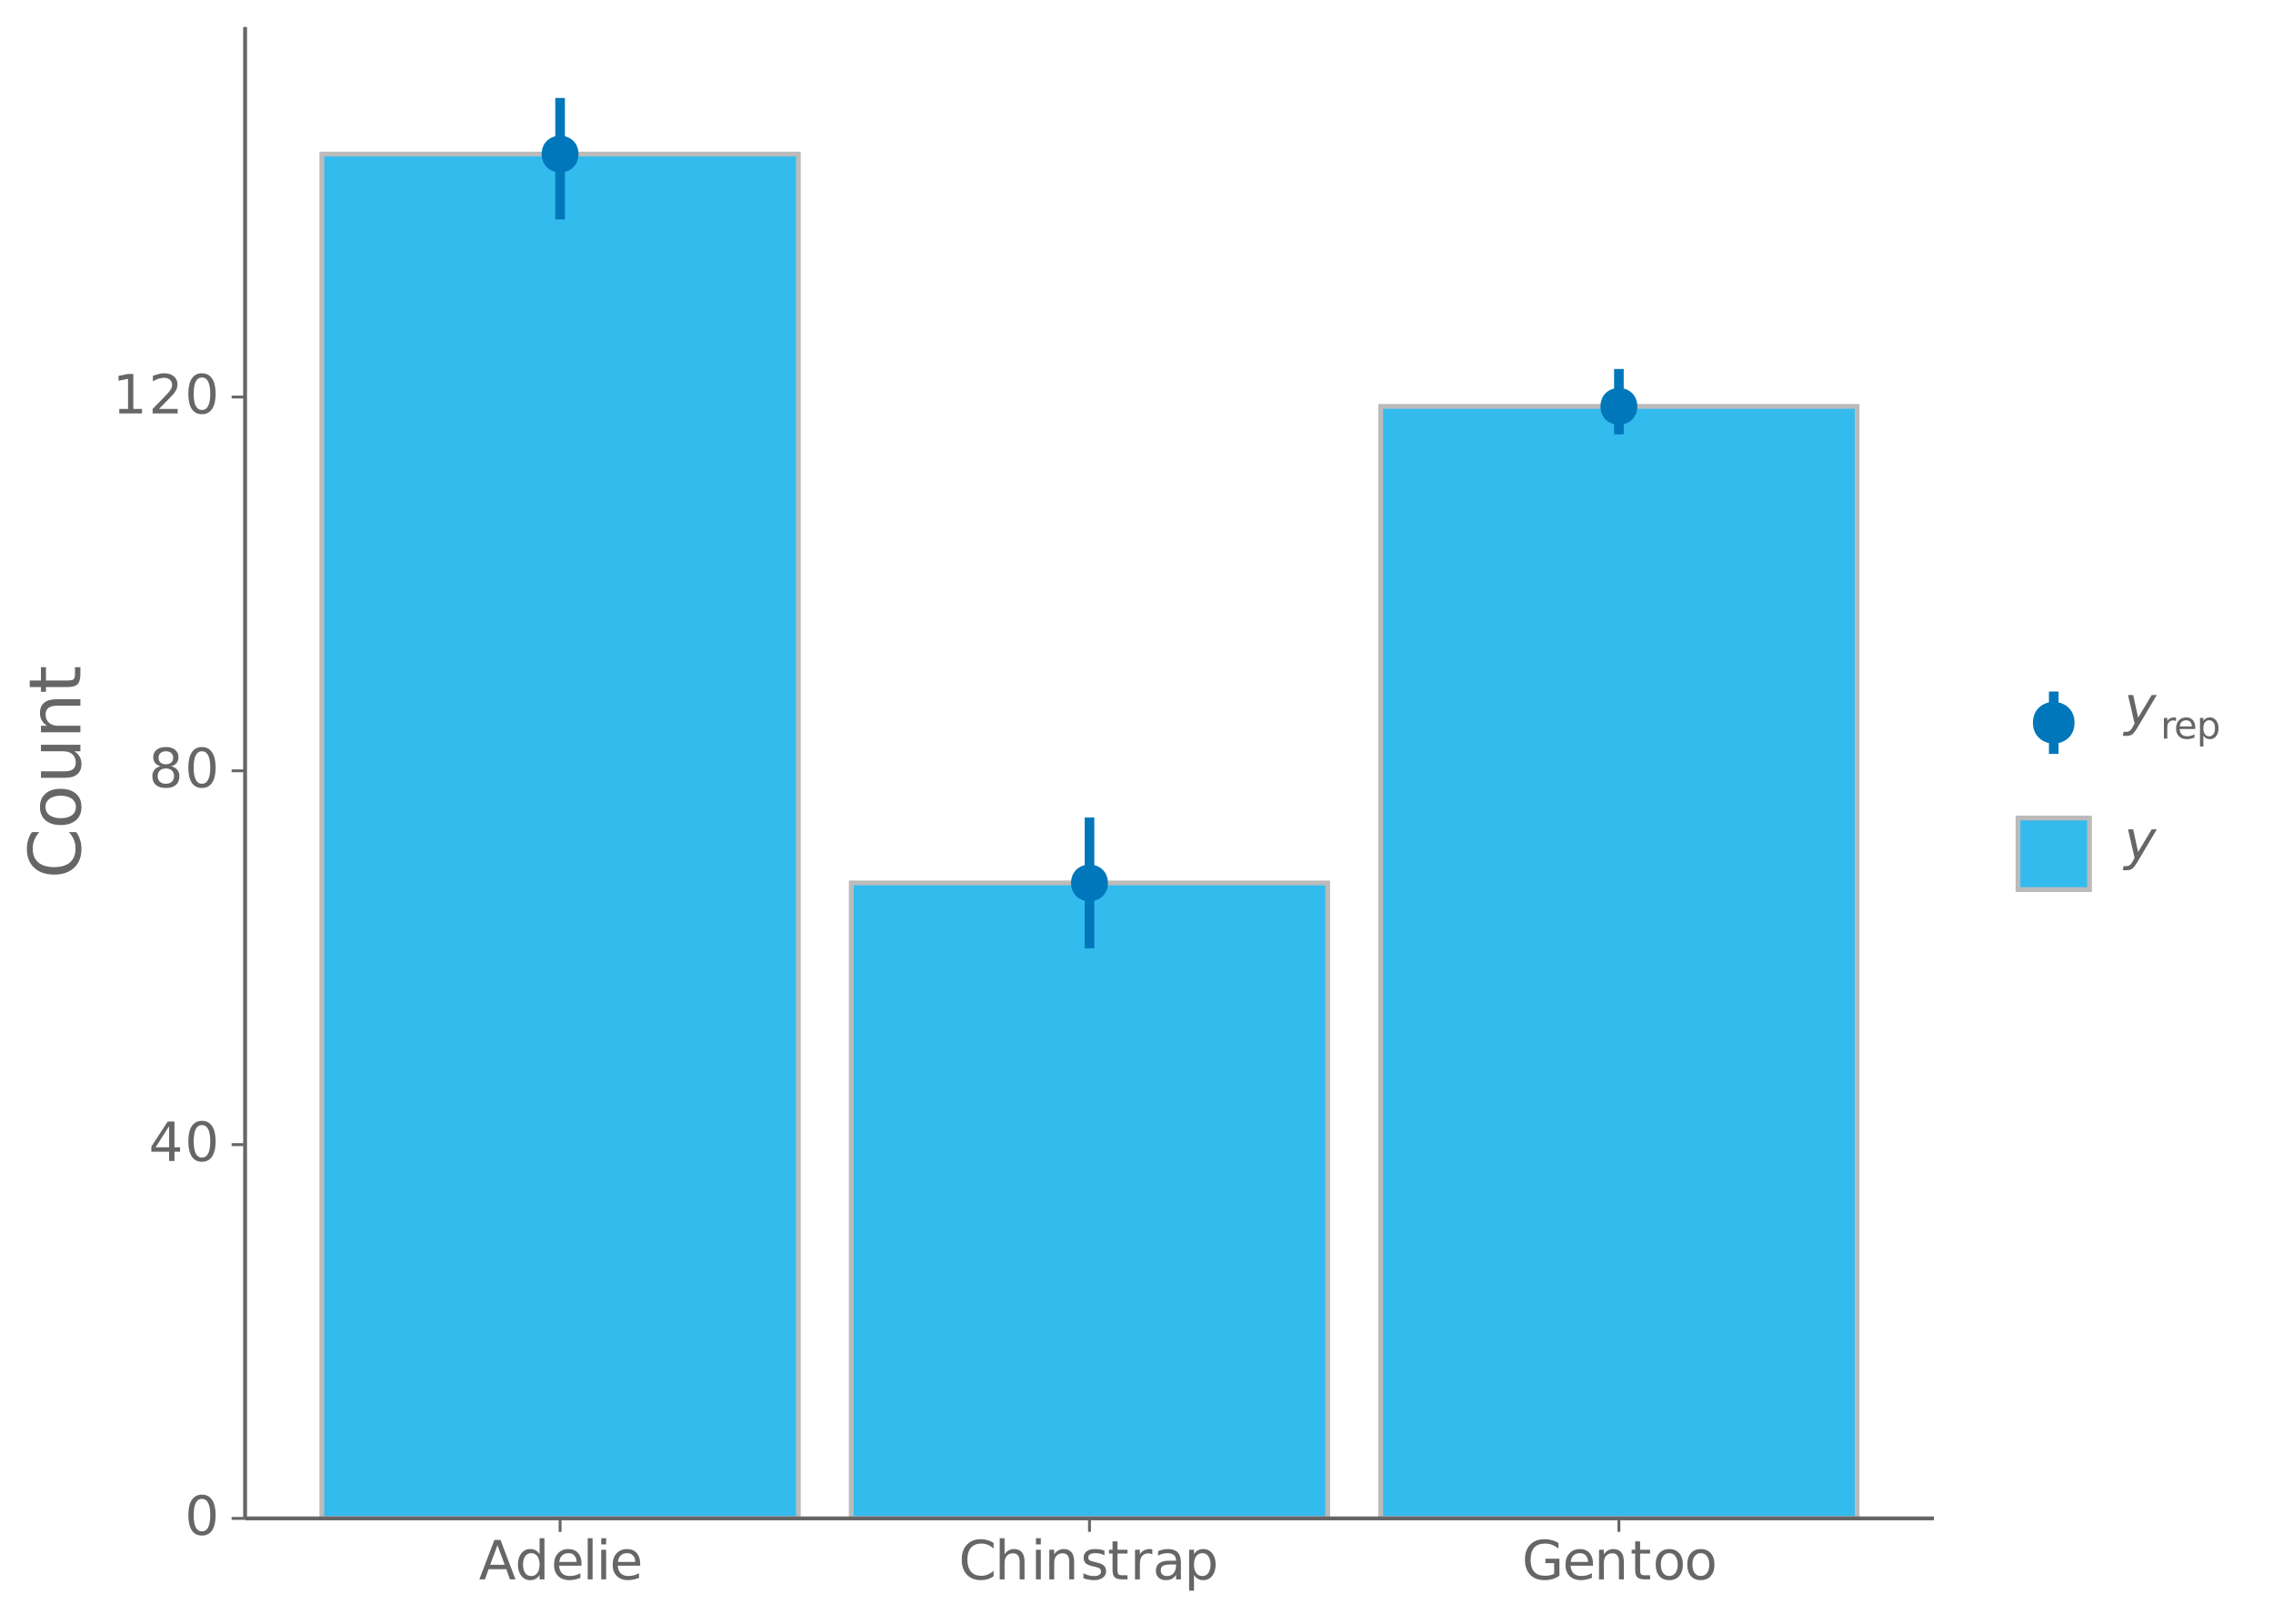 <?xml version="1.0" encoding="UTF-8"?>
<svg xmlns="http://www.w3.org/2000/svg" xmlns:xlink="http://www.w3.org/1999/xlink" width="504pt" height="360pt" viewBox="0 0 504 360" version="1.1">
<defs>
<g>
<symbol overflow="visible" id="glyph0-0">
<path style="stroke:none;" d="M 0.594 2.125 L 0.594 -8.469 L 6.594 -8.469 L 6.594 2.125 Z M 1.266 1.453 L 5.938 1.453 L 5.938 -7.781 L 1.266 -7.781 Z M 1.266 1.453 "/>
</symbol>
<symbol overflow="visible" id="glyph0-1">
<path style="stroke:none;" d="M 3.812 -7.969 C 3.207 -7.969 2.75 -7.664 2.438 -7.062 C 2.133 -6.469 1.984 -5.566 1.984 -4.359 C 1.984 -3.16 2.133 -2.258 2.438 -1.656 C 2.75 -1.062 3.207 -0.766 3.812 -0.766 C 4.426 -0.766 4.883 -1.062 5.188 -1.656 C 5.5 -2.258 5.656 -3.16 5.656 -4.359 C 5.656 -5.566 5.5 -6.469 5.188 -7.062 C 4.883 -7.664 4.426 -7.969 3.812 -7.969 Z M 3.812 -8.906 C 4.789 -8.906 5.539 -8.516 6.062 -7.734 C 6.582 -6.961 6.844 -5.836 6.844 -4.359 C 6.844 -2.891 6.582 -1.766 6.062 -0.984 C 5.539 -0.211 4.789 0.172 3.812 0.172 C 2.832 0.172 2.082 -0.211 1.562 -0.984 C 1.051 -1.766 0.797 -2.891 0.797 -4.359 C 0.797 -5.836 1.051 -6.961 1.562 -7.734 C 2.082 -8.516 2.832 -8.906 3.812 -8.906 Z M 3.812 -8.906 "/>
</symbol>
<symbol overflow="visible" id="glyph0-2">
<path style="stroke:none;" d="M 4.531 -7.719 L 1.547 -3.047 L 4.531 -3.047 Z M 4.219 -8.75 L 5.719 -8.75 L 5.719 -3.047 L 6.969 -3.047 L 6.969 -2.062 L 5.719 -2.062 L 5.719 0 L 4.531 0 L 4.531 -2.062 L 0.594 -2.062 L 0.594 -3.203 Z M 4.219 -8.75 "/>
</symbol>
<symbol overflow="visible" id="glyph0-3">
<path style="stroke:none;" d="M 3.812 -4.156 C 3.25 -4.156 2.805 -4.004 2.484 -3.703 C 2.16 -3.398 2 -2.988 2 -2.469 C 2 -1.938 2.16 -1.52 2.484 -1.219 C 2.805 -0.914 3.25 -0.766 3.812 -0.766 C 4.375 -0.766 4.816 -0.914 5.141 -1.219 C 5.461 -1.52 5.625 -1.938 5.625 -2.469 C 5.625 -2.988 5.461 -3.398 5.141 -3.703 C 4.828 -4.004 4.383 -4.156 3.812 -4.156 Z M 2.625 -4.656 C 2.125 -4.781 1.727 -5.016 1.438 -5.359 C 1.156 -5.711 1.016 -6.141 1.016 -6.641 C 1.016 -7.336 1.266 -7.891 1.766 -8.297 C 2.266 -8.703 2.945 -8.906 3.812 -8.906 C 4.688 -8.906 5.367 -8.703 5.859 -8.297 C 6.359 -7.891 6.609 -7.336 6.609 -6.641 C 6.609 -6.141 6.469 -5.711 6.188 -5.359 C 5.906 -5.016 5.508 -4.781 5 -4.656 C 5.57 -4.52 6.016 -4.258 6.328 -3.875 C 6.648 -3.488 6.812 -3.02 6.812 -2.469 C 6.812 -1.613 6.551 -0.957 6.031 -0.5 C 5.52 -0.051 4.781 0.172 3.812 0.172 C 2.852 0.172 2.113 -0.051 1.594 -0.5 C 1.07 -0.957 0.812 -1.613 0.812 -2.469 C 0.812 -3.02 0.973 -3.488 1.297 -3.875 C 1.617 -4.258 2.062 -4.52 2.625 -4.656 Z M 2.203 -6.531 C 2.203 -6.07 2.344 -5.719 2.625 -5.469 C 2.906 -5.219 3.301 -5.094 3.812 -5.094 C 4.32 -5.094 4.719 -5.219 5 -5.469 C 5.289 -5.719 5.438 -6.07 5.438 -6.531 C 5.438 -6.977 5.289 -7.328 5 -7.578 C 4.719 -7.836 4.32 -7.969 3.812 -7.969 C 3.301 -7.969 2.906 -7.836 2.625 -7.578 C 2.344 -7.328 2.203 -6.977 2.203 -6.531 Z M 2.203 -6.531 "/>
</symbol>
<symbol overflow="visible" id="glyph0-4">
<path style="stroke:none;" d="M 1.484 -1 L 3.422 -1 L 3.422 -7.672 L 1.312 -7.25 L 1.312 -8.328 L 3.406 -8.75 L 4.594 -8.75 L 4.594 -1 L 6.531 -1 L 6.531 0 L 1.484 0 Z M 1.484 -1 "/>
</symbol>
<symbol overflow="visible" id="glyph0-5">
<path style="stroke:none;" d="M 2.297 -1 L 6.438 -1 L 6.438 0 L 0.875 0 L 0.875 -1 C 1.32 -1.457 1.93 -2.078 2.703 -2.859 C 3.484 -3.648 3.973 -4.16 4.172 -4.391 C 4.555 -4.805 4.82 -5.16 4.969 -5.453 C 5.125 -5.754 5.203 -6.047 5.203 -6.328 C 5.203 -6.797 5.035 -7.176 4.703 -7.469 C 4.379 -7.758 3.957 -7.906 3.438 -7.906 C 3.062 -7.906 2.664 -7.844 2.25 -7.719 C 1.844 -7.594 1.406 -7.395 0.938 -7.125 L 0.938 -8.328 C 1.414 -8.516 1.859 -8.656 2.266 -8.75 C 2.68 -8.852 3.062 -8.906 3.406 -8.906 C 4.312 -8.906 5.035 -8.676 5.578 -8.219 C 6.117 -7.77 6.391 -7.164 6.391 -6.406 C 6.391 -6.051 6.32 -5.711 6.188 -5.391 C 6.051 -5.066 5.805 -4.688 5.453 -4.25 C 5.348 -4.133 5.035 -3.805 4.516 -3.266 C 3.992 -2.723 3.254 -1.969 2.297 -1 Z M 2.297 -1 "/>
</symbol>
<symbol overflow="visible" id="glyph0-6">
<path style="stroke:none;" d="M 4.109 -7.578 L 2.5 -3.234 L 5.719 -3.234 Z M 3.438 -8.75 L 4.781 -8.75 L 8.109 0 L 6.875 0 L 6.078 -2.25 L 2.141 -2.25 L 1.344 0 L 0.094 0 Z M 3.438 -8.75 "/>
</symbol>
<symbol overflow="visible" id="glyph0-7">
<path style="stroke:none;" d="M 5.453 -5.562 L 5.453 -9.125 L 6.531 -9.125 L 6.531 0 L 5.453 0 L 5.453 -0.984 C 5.223 -0.598 4.938 -0.305 4.594 -0.109 C 4.25 0.078 3.832 0.172 3.344 0.172 C 2.551 0.172 1.906 -0.145 1.406 -0.781 C 0.906 -1.414 0.656 -2.25 0.656 -3.281 C 0.656 -4.312 0.906 -5.141 1.406 -5.766 C 1.906 -6.398 2.551 -6.719 3.344 -6.719 C 3.832 -6.719 4.25 -6.625 4.594 -6.438 C 4.938 -6.25 5.223 -5.957 5.453 -5.562 Z M 1.781 -3.281 C 1.781 -2.488 1.941 -1.863 2.266 -1.406 C 2.586 -0.957 3.035 -0.734 3.609 -0.734 C 4.18 -0.734 4.629 -0.957 4.953 -1.406 C 5.285 -1.863 5.453 -2.488 5.453 -3.281 C 5.453 -4.07 5.285 -4.691 4.953 -5.141 C 4.629 -5.586 4.18 -5.812 3.609 -5.812 C 3.035 -5.812 2.586 -5.586 2.266 -5.141 C 1.941 -4.691 1.781 -4.07 1.781 -3.281 Z M 1.781 -3.281 "/>
</symbol>
<symbol overflow="visible" id="glyph0-8">
<path style="stroke:none;" d="M 6.75 -3.547 L 6.75 -3.031 L 1.781 -3.031 C 1.832 -2.281 2.055 -1.711 2.453 -1.328 C 2.859 -0.941 3.414 -0.75 4.125 -0.75 C 4.539 -0.75 4.941 -0.797 5.328 -0.891 C 5.723 -0.992 6.113 -1.148 6.5 -1.359 L 6.5 -0.328 C 6.102 -0.172 5.703 -0.051 5.297 0.031 C 4.891 0.125 4.477 0.172 4.062 0.172 C 3.02 0.172 2.191 -0.129 1.578 -0.734 C 0.961 -1.348 0.656 -2.176 0.656 -3.219 C 0.656 -4.289 0.945 -5.141 1.531 -5.766 C 2.113 -6.398 2.895 -6.719 3.875 -6.719 C 4.758 -6.719 5.457 -6.43 5.969 -5.859 C 6.488 -5.297 6.75 -4.523 6.75 -3.547 Z M 5.672 -3.875 C 5.66 -4.457 5.492 -4.926 5.172 -5.281 C 4.848 -5.633 4.422 -5.812 3.891 -5.812 C 3.285 -5.812 2.801 -5.641 2.438 -5.297 C 2.082 -4.953 1.879 -4.473 1.828 -3.859 Z M 5.672 -3.875 "/>
</symbol>
<symbol overflow="visible" id="glyph0-9">
<path style="stroke:none;" d="M 1.125 -9.125 L 2.203 -9.125 L 2.203 0 L 1.125 0 Z M 1.125 -9.125 "/>
</symbol>
<symbol overflow="visible" id="glyph0-10">
<path style="stroke:none;" d="M 1.125 -6.562 L 2.203 -6.562 L 2.203 0 L 1.125 0 Z M 1.125 -9.125 L 2.203 -9.125 L 2.203 -7.75 L 1.125 -7.75 Z M 1.125 -9.125 "/>
</symbol>
<symbol overflow="visible" id="glyph0-11">
<path style="stroke:none;" d="M 7.734 -8.078 L 7.734 -6.828 C 7.328 -7.203 6.898 -7.477 6.453 -7.656 C 6.004 -7.844 5.523 -7.938 5.016 -7.938 C 4.016 -7.938 3.25 -7.629 2.719 -7.016 C 2.188 -6.398 1.922 -5.516 1.922 -4.359 C 1.922 -3.211 2.188 -2.332 2.719 -1.719 C 3.25 -1.102 4.016 -0.797 5.016 -0.797 C 5.523 -0.797 6.004 -0.891 6.453 -1.078 C 6.898 -1.266 7.328 -1.539 7.734 -1.906 L 7.734 -0.672 C 7.316 -0.391 6.875 -0.176 6.406 -0.031 C 5.945 0.102 5.461 0.172 4.953 0.172 C 3.617 0.172 2.57 -0.234 1.812 -1.047 C 1.051 -1.859 0.672 -2.961 0.672 -4.359 C 0.672 -5.766 1.051 -6.875 1.812 -7.688 C 2.57 -8.5 3.617 -8.906 4.953 -8.906 C 5.473 -8.906 5.961 -8.832 6.422 -8.688 C 6.891 -8.551 7.328 -8.348 7.734 -8.078 Z M 7.734 -8.078 "/>
</symbol>
<symbol overflow="visible" id="glyph0-12">
<path style="stroke:none;" d="M 6.594 -3.969 L 6.594 0 L 5.516 0 L 5.516 -3.922 C 5.516 -4.547 5.391 -5.008 5.141 -5.312 C 4.898 -5.625 4.539 -5.781 4.062 -5.781 C 3.477 -5.781 3.016 -5.594 2.672 -5.219 C 2.336 -4.852 2.172 -4.348 2.172 -3.703 L 2.172 0 L 1.094 0 L 1.094 -9.125 L 2.172 -9.125 L 2.172 -5.547 C 2.43 -5.941 2.734 -6.234 3.078 -6.422 C 3.43 -6.617 3.836 -6.719 4.297 -6.719 C 5.047 -6.719 5.613 -6.484 6 -6.016 C 6.395 -5.555 6.594 -4.875 6.594 -3.969 Z M 6.594 -3.969 "/>
</symbol>
<symbol overflow="visible" id="glyph0-13">
<path style="stroke:none;" d="M 6.594 -3.969 L 6.594 0 L 5.516 0 L 5.516 -3.922 C 5.516 -4.547 5.391 -5.008 5.141 -5.312 C 4.898 -5.625 4.539 -5.781 4.062 -5.781 C 3.477 -5.781 3.016 -5.594 2.672 -5.219 C 2.336 -4.852 2.172 -4.348 2.172 -3.703 L 2.172 0 L 1.094 0 L 1.094 -6.562 L 2.172 -6.562 L 2.172 -5.547 C 2.43 -5.941 2.734 -6.234 3.078 -6.422 C 3.43 -6.617 3.836 -6.719 4.297 -6.719 C 5.047 -6.719 5.613 -6.484 6 -6.016 C 6.395 -5.555 6.594 -4.875 6.594 -3.969 Z M 6.594 -3.969 "/>
</symbol>
<symbol overflow="visible" id="glyph0-14">
<path style="stroke:none;" d="M 5.312 -6.375 L 5.312 -5.344 C 5.008 -5.5 4.691 -5.613 4.359 -5.688 C 4.035 -5.77 3.695 -5.812 3.344 -5.812 C 2.812 -5.812 2.41 -5.727 2.141 -5.562 C 1.867 -5.406 1.734 -5.16 1.734 -4.828 C 1.734 -4.578 1.828 -4.379 2.016 -4.234 C 2.211 -4.098 2.602 -3.969 3.188 -3.844 L 3.547 -3.75 C 4.316 -3.594 4.863 -3.363 5.188 -3.062 C 5.508 -2.758 5.672 -2.344 5.672 -1.812 C 5.672 -1.195 5.426 -0.711 4.938 -0.359 C 4.457 -0.004 3.797 0.172 2.953 0.172 C 2.598 0.172 2.227 0.133 1.844 0.062 C 1.469 0 1.07 -0.098 0.656 -0.234 L 0.656 -1.359 C 1.051 -1.148 1.441 -0.992 1.828 -0.891 C 2.211 -0.785 2.598 -0.734 2.984 -0.734 C 3.484 -0.734 3.867 -0.816 4.141 -0.984 C 4.422 -1.16 4.562 -1.41 4.562 -1.734 C 4.562 -2.023 4.461 -2.25 4.266 -2.406 C 4.066 -2.562 3.633 -2.711 2.969 -2.859 L 2.594 -2.938 C 1.926 -3.082 1.441 -3.301 1.141 -3.594 C 0.848 -3.883 0.703 -4.281 0.703 -4.781 C 0.703 -5.406 0.922 -5.883 1.359 -6.219 C 1.797 -6.551 2.414 -6.719 3.219 -6.719 C 3.613 -6.719 3.988 -6.688 4.344 -6.625 C 4.695 -6.57 5.02 -6.488 5.312 -6.375 Z M 5.312 -6.375 "/>
</symbol>
<symbol overflow="visible" id="glyph0-15">
<path style="stroke:none;" d="M 2.203 -8.422 L 2.203 -6.562 L 4.422 -6.562 L 4.422 -5.719 L 2.203 -5.719 L 2.203 -2.156 C 2.203 -1.625 2.273 -1.281 2.422 -1.125 C 2.566 -0.977 2.863 -0.906 3.312 -0.906 L 4.422 -0.906 L 4.422 0 L 3.312 0 C 2.477 0 1.898 -0.156 1.578 -0.469 C 1.266 -0.781 1.109 -1.344 1.109 -2.156 L 1.109 -5.719 L 0.328 -5.719 L 0.328 -6.562 L 1.109 -6.562 L 1.109 -8.422 Z M 2.203 -8.422 "/>
</symbol>
<symbol overflow="visible" id="glyph0-16">
<path style="stroke:none;" d="M 4.938 -5.562 C 4.812 -5.625 4.676 -5.672 4.531 -5.703 C 4.395 -5.742 4.238 -5.766 4.062 -5.766 C 3.457 -5.766 2.988 -5.566 2.656 -5.172 C 2.332 -4.773 2.172 -4.203 2.172 -3.453 L 2.172 0 L 1.094 0 L 1.094 -6.562 L 2.172 -6.562 L 2.172 -5.547 C 2.398 -5.941 2.695 -6.234 3.062 -6.422 C 3.426 -6.617 3.867 -6.719 4.391 -6.719 C 4.461 -6.719 4.539 -6.711 4.625 -6.703 C 4.719 -6.691 4.816 -6.676 4.922 -6.656 Z M 4.938 -5.562 "/>
</symbol>
<symbol overflow="visible" id="glyph0-17">
<path style="stroke:none;" d="M 4.109 -3.297 C 3.242 -3.297 2.641 -3.195 2.297 -3 C 1.961 -2.801 1.797 -2.461 1.797 -1.984 C 1.797 -1.598 1.922 -1.289 2.172 -1.062 C 2.43 -0.844 2.773 -0.734 3.203 -0.734 C 3.805 -0.734 4.285 -0.941 4.641 -1.359 C 5.004 -1.785 5.188 -2.352 5.188 -3.062 L 5.188 -3.297 Z M 6.266 -3.75 L 6.266 0 L 5.188 0 L 5.188 -1 C 4.938 -0.602 4.629 -0.305 4.266 -0.109 C 3.898 0.078 3.453 0.172 2.922 0.172 C 2.242 0.172 1.707 -0.016 1.312 -0.391 C 0.914 -0.773 0.719 -1.281 0.719 -1.906 C 0.719 -2.645 0.961 -3.203 1.453 -3.578 C 1.953 -3.953 2.691 -4.141 3.672 -4.141 L 5.188 -4.141 L 5.188 -4.25 C 5.188 -4.75 5.02 -5.133 4.688 -5.406 C 4.363 -5.676 3.91 -5.812 3.328 -5.812 C 2.953 -5.812 2.582 -5.766 2.219 -5.672 C 1.863 -5.578 1.523 -5.441 1.203 -5.266 L 1.203 -6.266 C 1.598 -6.422 1.977 -6.535 2.344 -6.609 C 2.719 -6.68 3.082 -6.719 3.438 -6.719 C 4.383 -6.719 5.094 -6.473 5.562 -5.984 C 6.031 -5.492 6.266 -4.75 6.266 -3.75 Z M 6.266 -3.75 "/>
</symbol>
<symbol overflow="visible" id="glyph0-18">
<path style="stroke:none;" d="M 2.172 -0.984 L 2.172 2.5 L 1.094 2.5 L 1.094 -6.562 L 2.172 -6.562 L 2.172 -5.562 C 2.398 -5.957 2.688 -6.25 3.031 -6.438 C 3.375 -6.625 3.785 -6.719 4.266 -6.719 C 5.066 -6.719 5.719 -6.398 6.219 -5.766 C 6.719 -5.141 6.969 -4.312 6.969 -3.281 C 6.969 -2.25 6.719 -1.414 6.219 -0.781 C 5.719 -0.145 5.066 0.172 4.266 0.172 C 3.785 0.172 3.375 0.078 3.031 -0.109 C 2.688 -0.305 2.398 -0.598 2.172 -0.984 Z M 5.844 -3.281 C 5.844 -4.07 5.676 -4.691 5.344 -5.141 C 5.02 -5.586 4.578 -5.812 4.016 -5.812 C 3.441 -5.812 2.988 -5.586 2.656 -5.141 C 2.332 -4.691 2.172 -4.07 2.172 -3.281 C 2.172 -2.488 2.332 -1.863 2.656 -1.406 C 2.988 -0.957 3.441 -0.734 4.016 -0.734 C 4.578 -0.734 5.02 -0.957 5.344 -1.406 C 5.676 -1.863 5.844 -2.488 5.844 -3.281 Z M 5.844 -3.281 "/>
</symbol>
<symbol overflow="visible" id="glyph0-19">
<path style="stroke:none;" d="M 7.141 -1.25 L 7.141 -3.594 L 5.203 -3.594 L 5.203 -4.578 L 8.312 -4.578 L 8.312 -0.812 C 7.852 -0.488 7.348 -0.242 6.797 -0.078 C 6.254 0.086 5.672 0.172 5.047 0.172 C 3.672 0.172 2.598 -0.227 1.828 -1.031 C 1.055 -1.832 0.672 -2.941 0.672 -4.359 C 0.672 -5.797 1.055 -6.91 1.828 -7.703 C 2.598 -8.504 3.672 -8.906 5.047 -8.906 C 5.609 -8.906 6.145 -8.832 6.656 -8.688 C 7.176 -8.551 7.656 -8.348 8.094 -8.078 L 8.094 -6.812 C 7.656 -7.188 7.188 -7.469 6.688 -7.656 C 6.195 -7.844 5.68 -7.938 5.141 -7.938 C 4.066 -7.938 3.258 -7.633 2.719 -7.031 C 2.188 -6.438 1.922 -5.547 1.922 -4.359 C 1.922 -3.18 2.188 -2.289 2.719 -1.688 C 3.258 -1.094 4.066 -0.797 5.141 -0.797 C 5.555 -0.797 5.926 -0.832 6.25 -0.906 C 6.582 -0.977 6.879 -1.094 7.141 -1.25 Z M 7.141 -1.25 "/>
</symbol>
<symbol overflow="visible" id="glyph0-20">
<path style="stroke:none;" d="M 3.672 -5.812 C 3.098 -5.812 2.641 -5.582 2.297 -5.125 C 1.961 -4.676 1.797 -4.062 1.797 -3.281 C 1.797 -2.488 1.961 -1.867 2.297 -1.422 C 2.629 -0.973 3.086 -0.75 3.672 -0.75 C 4.242 -0.75 4.695 -0.973 5.031 -1.422 C 5.375 -1.879 5.547 -2.5 5.547 -3.281 C 5.547 -4.051 5.375 -4.664 5.031 -5.125 C 4.695 -5.582 4.242 -5.812 3.672 -5.812 Z M 3.672 -6.719 C 4.609 -6.719 5.344 -6.41 5.875 -5.797 C 6.414 -5.191 6.688 -4.352 6.688 -3.281 C 6.688 -2.207 6.414 -1.363 5.875 -0.75 C 5.344 -0.133 4.609 0.172 3.672 0.172 C 2.734 0.172 1.992 -0.133 1.453 -0.75 C 0.922 -1.363 0.656 -2.207 0.656 -3.281 C 0.656 -4.352 0.922 -5.191 1.453 -5.797 C 1.992 -6.41 2.734 -6.719 3.672 -6.719 Z M 3.672 -6.719 "/>
</symbol>
<symbol overflow="visible" id="glyph1-0">
<path style="stroke:none;" d="M 2.828 -0.797 L -11.281 -0.797 L -11.281 -8.797 L 2.828 -8.797 Z M 1.938 -1.703 L 1.938 -7.906 L -10.391 -7.906 L -10.391 -1.703 Z M 1.938 -1.703 "/>
</symbol>
<symbol overflow="visible" id="glyph1-1">
<path style="stroke:none;" d="M -10.766 -10.312 L -9.109 -10.312 C -9.598 -9.781 -9.961 -9.211 -10.203 -8.609 C -10.453 -8.004 -10.578 -7.363 -10.578 -6.688 C -10.578 -5.352 -10.172 -4.332 -9.359 -3.625 C -8.547 -2.914 -7.367 -2.562 -5.828 -2.562 C -4.285 -2.562 -3.109 -2.914 -2.297 -3.625 C -1.484 -4.332 -1.078 -5.352 -1.078 -6.688 C -1.078 -7.363 -1.195 -8.004 -1.438 -8.609 C -1.688 -9.211 -2.055 -9.781 -2.547 -10.312 L -0.906 -10.312 C -0.531 -9.758 -0.242 -9.172 -0.047 -8.547 C 0.141 -7.93 0.234 -7.281 0.234 -6.594 C 0.234 -4.832 -0.305 -3.441 -1.391 -2.422 C -2.473 -1.41 -3.953 -0.906 -5.828 -0.906 C -7.703 -0.906 -9.176 -1.41 -10.25 -2.422 C -11.332 -3.441 -11.875 -4.832 -11.875 -6.594 C -11.875 -7.289 -11.781 -7.945 -11.594 -8.562 C -11.414 -9.188 -11.141 -9.77 -10.766 -10.312 Z M -10.766 -10.312 "/>
</symbol>
<symbol overflow="visible" id="glyph1-2">
<path style="stroke:none;" d="M -7.75 -4.906 C -7.75 -4.133 -7.445 -3.523 -6.844 -3.078 C -6.238 -2.629 -5.414 -2.406 -4.375 -2.406 C -3.32 -2.406 -2.492 -2.625 -1.891 -3.062 C -1.297 -3.508 -1 -4.125 -1 -4.906 C -1 -5.664 -1.301 -6.27 -1.906 -6.719 C -2.508 -7.164 -3.332 -7.391 -4.375 -7.391 C -5.406 -7.391 -6.223 -7.164 -6.828 -6.719 C -7.441 -6.27 -7.75 -5.664 -7.75 -4.906 Z M -8.969 -4.906 C -8.969 -6.156 -8.562 -7.133 -7.75 -7.844 C -6.938 -8.562 -5.812 -8.922 -4.375 -8.922 C -2.938 -8.922 -1.805 -8.562 -0.984 -7.844 C -0.172 -7.133 0.234 -6.156 0.234 -4.906 C 0.234 -3.645 -0.172 -2.66 -0.984 -1.953 C -1.805 -1.242 -2.938 -0.891 -4.375 -0.891 C -5.812 -0.891 -6.938 -1.242 -7.75 -1.953 C -8.562 -2.66 -8.969 -3.645 -8.969 -4.906 Z M -8.969 -4.906 "/>
</symbol>
<symbol overflow="visible" id="glyph1-3">
<path style="stroke:none;" d="M -3.453 -1.359 L -8.75 -1.359 L -8.75 -2.797 L -3.516 -2.797 C -2.68 -2.797 -2.055 -2.957 -1.641 -3.281 C -1.234 -3.602 -1.031 -4.086 -1.031 -4.734 C -1.031 -5.516 -1.273 -6.129 -1.766 -6.578 C -2.266 -7.023 -2.941 -7.25 -3.797 -7.25 L -8.75 -7.25 L -8.75 -8.688 L 0 -8.688 L 0 -7.25 L -1.344 -7.25 C -0.812 -6.906 -0.414 -6.5 -0.156 -6.031 C 0.102 -5.57 0.234 -5.039 0.234 -4.438 C 0.234 -3.426 -0.078 -2.66 -0.703 -2.141 C -1.336 -1.617 -2.254 -1.359 -3.453 -1.359 Z M -8.969 -4.984 Z M -8.969 -4.984 "/>
</symbol>
<symbol overflow="visible" id="glyph1-4">
<path style="stroke:none;" d="M -5.281 -8.781 L 0 -8.781 L 0 -7.344 L -5.234 -7.344 C -6.066 -7.344 -6.688 -7.18 -7.094 -6.859 C -7.508 -6.535 -7.719 -6.051 -7.719 -5.406 C -7.719 -4.633 -7.469 -4.023 -6.969 -3.578 C -6.477 -3.129 -5.805 -2.906 -4.953 -2.906 L 0 -2.906 L 0 -1.453 L -8.75 -1.453 L -8.75 -2.906 L -7.391 -2.906 C -7.922 -3.25 -8.316 -3.648 -8.578 -4.109 C -8.836 -4.578 -8.969 -5.117 -8.969 -5.734 C -8.969 -6.734 -8.656 -7.488 -8.031 -8 C -7.406 -8.52 -6.488 -8.781 -5.281 -8.781 Z M -5.281 -8.781 "/>
</symbol>
<symbol overflow="visible" id="glyph1-5">
<path style="stroke:none;" d="M -11.234 -2.938 L -8.75 -2.938 L -8.75 -5.891 L -7.641 -5.891 L -7.641 -2.938 L -2.891 -2.938 C -2.172 -2.938 -1.707 -3.031 -1.5 -3.219 C -1.301 -3.414 -1.203 -3.816 -1.203 -4.422 L -1.203 -5.891 L 0 -5.891 L 0 -4.422 C 0 -3.305 -0.207 -2.535 -0.625 -2.109 C -1.039 -1.691 -1.797 -1.484 -2.891 -1.484 L -7.641 -1.484 L -7.641 -0.438 L -8.75 -0.438 L -8.75 -1.484 L -11.234 -1.484 Z M -11.234 -2.938 "/>
</symbol>
<symbol overflow="visible" id="glyph2-0">
<path style="stroke:none;" d="M 0.594 2.125 L 0.594 -8.469 L 6.594 -8.469 L 6.594 2.125 Z M 1.266 1.453 L 5.938 1.453 L 5.938 -7.781 L 1.266 -7.781 Z M 1.266 1.453 "/>
</symbol>
<symbol overflow="visible" id="glyph2-1">
<path style="stroke:none;" d="M 2.984 0.609 C 2.484 1.453 2.07 1.977 1.75 2.188 C 1.438 2.395 1.035 2.5 0.547 2.5 L -0.297 2.5 L -0.125 1.594 L 0.5 1.594 C 0.801 1.594 1.055 1.508 1.266 1.344 C 1.484 1.188 1.723 0.867 1.984 0.391 L 2.312 -0.234 L 0.859 -6.562 L 2 -6.562 L 3.094 -1.531 L 6.109 -6.562 L 7.234 -6.562 Z M 2.984 0.609 "/>
</symbol>
<symbol overflow="visible" id="glyph3-0">
<path style="stroke:none;" d="M 0.422 1.484 L 0.422 -5.922 L 4.625 -5.922 L 4.625 1.484 Z M 0.891 1.016 L 4.156 1.016 L 4.156 -5.453 L 0.891 -5.453 Z M 0.891 1.016 "/>
</symbol>
<symbol overflow="visible" id="glyph3-1">
<path style="stroke:none;" d="M 3.453 -3.891 C 3.367 -3.941 3.273 -3.977 3.172 -4 C 3.078 -4.02 2.969 -4.031 2.844 -4.031 C 2.414 -4.031 2.086 -3.891 1.859 -3.609 C 1.629 -3.336 1.516 -2.941 1.516 -2.422 L 1.516 0 L 0.766 0 L 0.766 -4.594 L 1.516 -4.594 L 1.516 -3.891 C 1.68 -4.16 1.891 -4.363 2.141 -4.5 C 2.398 -4.633 2.707 -4.703 3.062 -4.703 C 3.113 -4.703 3.172 -4.695 3.234 -4.688 C 3.305 -4.688 3.379 -4.68 3.453 -4.672 Z M 3.453 -3.891 "/>
</symbol>
<symbol overflow="visible" id="glyph3-2">
<path style="stroke:none;" d="M 4.719 -2.484 L 4.719 -2.125 L 1.25 -2.125 C 1.281 -1.602 1.438 -1.203 1.719 -0.922 C 2 -0.648 2.391 -0.516 2.891 -0.516 C 3.18 -0.516 3.461 -0.551 3.734 -0.625 C 4.004 -0.695 4.273 -0.805 4.547 -0.953 L 4.547 -0.234 C 4.273 -0.117 3.992 -0.031 3.703 0.031 C 3.422 0.094 3.133 0.125 2.844 0.125 C 2.113 0.125 1.535 -0.086 1.109 -0.516 C 0.68 -0.941 0.469 -1.52 0.469 -2.25 C 0.469 -3 0.672 -3.594 1.078 -4.031 C 1.484 -4.477 2.031 -4.703 2.719 -4.703 C 3.332 -4.703 3.816 -4.504 4.172 -4.109 C 4.535 -3.711 4.719 -3.172 4.719 -2.484 Z M 3.969 -2.703 C 3.969 -3.117 3.852 -3.445 3.625 -3.688 C 3.395 -3.938 3.094 -4.062 2.719 -4.062 C 2.301 -4.062 1.961 -3.941 1.703 -3.703 C 1.453 -3.473 1.312 -3.141 1.281 -2.703 Z M 3.969 -2.703 "/>
</symbol>
<symbol overflow="visible" id="glyph3-3">
<path style="stroke:none;" d="M 1.516 -0.688 L 1.516 1.75 L 0.766 1.75 L 0.766 -4.594 L 1.516 -4.594 L 1.516 -3.906 C 1.68 -4.176 1.883 -4.375 2.125 -4.5 C 2.363 -4.633 2.656 -4.703 3 -4.703 C 3.551 -4.703 4 -4.477 4.344 -4.031 C 4.695 -3.594 4.875 -3.016 4.875 -2.297 C 4.875 -1.566 4.695 -0.977 4.344 -0.531 C 4 -0.094 3.551 0.125 3 0.125 C 2.656 0.125 2.363 0.055 2.125 -0.078 C 1.883 -0.211 1.68 -0.414 1.516 -0.688 Z M 4.094 -2.297 C 4.094 -2.848 3.977 -3.281 3.75 -3.594 C 3.52 -3.914 3.207 -4.078 2.812 -4.078 C 2.406 -4.078 2.086 -3.914 1.859 -3.594 C 1.629 -3.281 1.516 -2.848 1.516 -2.297 C 1.516 -1.742 1.629 -1.305 1.859 -0.984 C 2.086 -0.672 2.406 -0.516 2.812 -0.516 C 3.207 -0.516 3.52 -0.672 3.75 -0.984 C 3.977 -1.305 4.094 -1.742 4.094 -2.297 Z M 4.094 -2.297 "/>
</symbol>
</g>
<clipPath id="clip1">
  <path d="M 71 34 L 178 34 L 178 336.641 L 71 336.641 Z M 71 34 "/>
</clipPath>
<clipPath id="clip2">
  <path d="M 70 33 L 178 33 L 178 336.641 L 70 336.641 Z M 70 33 "/>
</clipPath>
<clipPath id="clip3">
  <path d="M 188 195 L 295 195 L 295 336.641 L 188 336.641 Z M 188 195 "/>
</clipPath>
<clipPath id="clip4">
  <path d="M 306 90 L 412 90 L 412 336.641 L 306 336.641 Z M 306 90 "/>
</clipPath>
<clipPath id="clip5">
  <path d="M 305 89 L 413 89 L 413 336.641 L 305 336.641 Z M 305 89 "/>
</clipPath>
</defs>
<g id="surface45">
<g clip-path="url(#clip1)" clip-rule="nonzero">
<path style=" stroke:none;fill-rule:nonzero;fill:rgb(20%,73.333%,93.333%);fill-opacity:1;" d="M 71.367 336.645 L 177.016 336.645 L 177.016 34.156 L 71.367 34.156 Z M 71.367 336.645 "/>
</g>
<g clip-path="url(#clip2)" clip-rule="nonzero">
<path style="fill:none;stroke-width:1.067;stroke-linecap:butt;stroke-linejoin:miter;stroke:rgb(73.333%,73.333%,73.333%);stroke-opacity:1;stroke-miterlimit:10;" d="M 71.367 336.645 L 177.016 336.645 L 177.016 34.156 L 71.367 34.156 Z M 71.367 336.645 "/>
</g>
<g clip-path="url(#clip3)" clip-rule="nonzero">
<path style="fill-rule:nonzero;fill:rgb(20%,73.333%,93.333%);fill-opacity:1;stroke-width:1.067;stroke-linecap:butt;stroke-linejoin:miter;stroke:rgb(73.333%,73.333%,73.333%);stroke-opacity:1;stroke-miterlimit:10;" d="M 188.754 336.645 L 294.402 336.645 L 294.402 195.758 L 188.754 195.758 Z M 188.754 336.645 "/>
</g>
<g clip-path="url(#clip4)" clip-rule="nonzero">
<path style=" stroke:none;fill-rule:nonzero;fill:rgb(20%,73.333%,93.333%);fill-opacity:1;" d="M 306.141 336.645 L 411.789 336.645 L 411.789 90.098 L 306.141 90.098 Z M 306.141 336.645 "/>
</g>
<g clip-path="url(#clip5)" clip-rule="nonzero">
<path style="fill:none;stroke-width:1.067;stroke-linecap:butt;stroke-linejoin:miter;stroke:rgb(73.333%,73.333%,73.333%);stroke-opacity:1;stroke-miterlimit:10;" d="M 306.141 336.645 L 411.789 336.645 L 411.789 90.098 L 306.141 90.098 Z M 306.141 336.645 "/>
</g>
<path style="fill:none;stroke-width:2.134;stroke-linecap:butt;stroke-linejoin:round;stroke:rgb(0%,46.667%,73.333%);stroke-opacity:1;stroke-miterlimit:10;" d="M 124.191 48.656 L 124.191 21.723 "/>
<path style="fill:none;stroke-width:2.134;stroke-linecap:butt;stroke-linejoin:round;stroke:rgb(0%,46.667%,73.333%);stroke-opacity:1;stroke-miterlimit:10;" d="M 241.578 210.262 L 241.578 181.254 "/>
<path style="fill:none;stroke-width:2.134;stroke-linecap:butt;stroke-linejoin:round;stroke:rgb(0%,46.667%,73.333%);stroke-opacity:1;stroke-miterlimit:10;" d="M 358.965 96.309 L 358.965 81.809 "/>
<path style="fill-rule:nonzero;fill:rgb(0%,46.667%,73.333%);fill-opacity:1;stroke-width:1.417;stroke-linecap:round;stroke-linejoin:round;stroke:rgb(0%,46.667%,73.333%);stroke-opacity:1;stroke-miterlimit:10;" d="M 127.566 34.156 C 127.566 38.656 120.816 38.656 120.816 34.156 C 120.816 29.652 127.566 29.652 127.566 34.156 "/>
<path style="fill-rule:nonzero;fill:rgb(0%,46.667%,73.333%);fill-opacity:1;stroke-width:1.417;stroke-linecap:round;stroke-linejoin:round;stroke:rgb(0%,46.667%,73.333%);stroke-opacity:1;stroke-miterlimit:10;" d="M 244.953 195.758 C 244.953 200.258 238.199 200.258 238.199 195.758 C 238.199 191.258 244.953 191.258 244.953 195.758 "/>
<path style="fill-rule:nonzero;fill:rgb(0%,46.667%,73.333%);fill-opacity:1;stroke-width:1.417;stroke-linecap:round;stroke-linejoin:round;stroke:rgb(0%,46.667%,73.333%);stroke-opacity:1;stroke-miterlimit:10;" d="M 362.34 90.094 C 362.34 94.594 355.586 94.594 355.586 90.094 C 355.586 85.594 362.34 85.594 362.34 90.094 "/>
<path style="fill:none;stroke-width:0.854;stroke-linecap:butt;stroke-linejoin:round;stroke:rgb(40%,40%,40%);stroke-opacity:1;stroke-miterlimit:10;" d="M 54.348 336.645 L 54.348 5.977 "/>
<g style="fill:rgb(40%,40%,40%);fill-opacity:1;">
  <use xlink:href="#glyph0-1" x="40.965" y="340.283"/>
</g>
<g style="fill:rgb(40%,40%,40%);fill-opacity:1;">
  <use xlink:href="#glyph0-2" x="32.965" y="257.408"/>
  <use xlink:href="#glyph0-1" x="40.965" y="257.408"/>
</g>
<g style="fill:rgb(40%,40%,40%);fill-opacity:1;">
  <use xlink:href="#glyph0-3" x="32.965" y="174.533"/>
  <use xlink:href="#glyph0-1" x="40.965" y="174.533"/>
</g>
<g style="fill:rgb(40%,40%,40%);fill-opacity:1;">
  <use xlink:href="#glyph0-4" x="24.965" y="91.662"/>
  <use xlink:href="#glyph0-5" x="32.965" y="91.662"/>
  <use xlink:href="#glyph0-1" x="40.965" y="91.662"/>
</g>
<path style="fill:none;stroke-width:0.64;stroke-linecap:butt;stroke-linejoin:round;stroke:rgb(40%,40%,40%);stroke-opacity:1;stroke-miterlimit:10;" d="M 51.355 336.645 L 54.348 336.645 "/>
<path style="fill:none;stroke-width:0.64;stroke-linecap:butt;stroke-linejoin:round;stroke:rgb(40%,40%,40%);stroke-opacity:1;stroke-miterlimit:10;" d="M 51.355 253.77 L 54.348 253.77 "/>
<path style="fill:none;stroke-width:0.64;stroke-linecap:butt;stroke-linejoin:round;stroke:rgb(40%,40%,40%);stroke-opacity:1;stroke-miterlimit:10;" d="M 51.355 170.895 L 54.348 170.895 "/>
<path style="fill:none;stroke-width:0.64;stroke-linecap:butt;stroke-linejoin:round;stroke:rgb(40%,40%,40%);stroke-opacity:1;stroke-miterlimit:10;" d="M 51.355 88.023 L 54.348 88.023 "/>
<path style="fill:none;stroke-width:0.854;stroke-linecap:butt;stroke-linejoin:round;stroke:rgb(40%,40%,40%);stroke-opacity:1;stroke-miterlimit:10;" d="M 54.348 336.645 L 428.809 336.645 "/>
<path style="fill:none;stroke-width:0.64;stroke-linecap:butt;stroke-linejoin:round;stroke:rgb(40%,40%,40%);stroke-opacity:1;stroke-miterlimit:10;" d="M 124.191 339.633 L 124.191 336.645 "/>
<path style="fill:none;stroke-width:0.64;stroke-linecap:butt;stroke-linejoin:round;stroke:rgb(40%,40%,40%);stroke-opacity:1;stroke-miterlimit:10;" d="M 241.578 339.633 L 241.578 336.645 "/>
<path style="fill:none;stroke-width:0.64;stroke-linecap:butt;stroke-linejoin:round;stroke:rgb(40%,40%,40%);stroke-opacity:1;stroke-miterlimit:10;" d="M 358.965 339.633 L 358.965 336.645 "/>
<g style="fill:rgb(40%,40%,40%);fill-opacity:1;">
  <use xlink:href="#glyph0-6" x="106.191" y="350.162"/>
  <use xlink:href="#glyph0-7" x="114.191" y="350.162"/>
  <use xlink:href="#glyph0-8" x="122.191" y="350.162"/>
  <use xlink:href="#glyph0-9" x="129.191" y="350.162"/>
  <use xlink:href="#glyph0-10" x="132.191" y="350.162"/>
  <use xlink:href="#glyph0-8" x="135.191" y="350.162"/>
</g>
<g style="fill:rgb(40%,40%,40%);fill-opacity:1;">
  <use xlink:href="#glyph0-11" x="212.578" y="350.162"/>
  <use xlink:href="#glyph0-12" x="220.578" y="350.162"/>
  <use xlink:href="#glyph0-10" x="228.578" y="350.162"/>
  <use xlink:href="#glyph0-13" x="231.578" y="350.162"/>
  <use xlink:href="#glyph0-14" x="239.578" y="350.162"/>
  <use xlink:href="#glyph0-15" x="245.578" y="350.162"/>
  <use xlink:href="#glyph0-16" x="250.578" y="350.162"/>
  <use xlink:href="#glyph0-17" x="255.578" y="350.162"/>
  <use xlink:href="#glyph0-18" x="262.578" y="350.162"/>
</g>
<g style="fill:rgb(40%,40%,40%);fill-opacity:1;">
  <use xlink:href="#glyph0-19" x="337.465" y="350.162"/>
  <use xlink:href="#glyph0-8" x="346.465" y="350.162"/>
  <use xlink:href="#glyph0-13" x="353.465" y="350.162"/>
  <use xlink:href="#glyph0-15" x="361.465" y="350.162"/>
  <use xlink:href="#glyph0-20" x="366.465" y="350.162"/>
  <use xlink:href="#glyph0-20" x="373.465" y="350.162"/>
</g>
<g style="fill:rgb(40%,40%,40%);fill-opacity:1;">
  <use xlink:href="#glyph1-1" x="17.828" y="194.809"/>
  <use xlink:href="#glyph1-2" x="17.828" y="183.809"/>
  <use xlink:href="#glyph1-3" x="17.828" y="173.809"/>
  <use xlink:href="#glyph1-4" x="17.828" y="163.809"/>
  <use xlink:href="#glyph1-5" x="17.828" y="153.809"/>
</g>
<path style="fill:none;stroke-width:2.134;stroke-linecap:butt;stroke-linejoin:round;stroke:rgb(0%,46.667%,73.333%);stroke-opacity:1;stroke-miterlimit:10;" d="M 455.383 167.148 L 455.383 153.324 "/>
<path style="fill-rule:nonzero;fill:rgb(0%,46.667%,73.333%);fill-opacity:1;stroke-width:1.417;stroke-linecap:round;stroke-linejoin:round;stroke:rgb(0%,46.667%,73.333%);stroke-opacity:1;stroke-miterlimit:10;" d="M 459.289 160.234 C 459.289 165.449 451.473 165.449 451.473 160.234 C 451.473 155.023 459.289 155.023 459.289 160.234 "/>
<g style="fill:rgb(40%,40%,40%);fill-opacity:1;">
  <use xlink:href="#glyph2-1" x="470.996" y="160.65"/>
</g>
<g style="fill:rgb(40%,40%,40%);fill-opacity:1;">
  <use xlink:href="#glyph3-1" x="479.043" y="163.758"/>
</g>
<g style="fill:rgb(40%,40%,40%);fill-opacity:1;">
  <use xlink:href="#glyph3-2" x="482.043" y="163.758"/>
</g>
<g style="fill:rgb(40%,40%,40%);fill-opacity:1;">
  <use xlink:href="#glyph3-3" x="487.043" y="163.758"/>
</g>
<path style="fill-rule:nonzero;fill:rgb(20%,73.333%,93.333%);fill-opacity:1;stroke-width:1.067;stroke-linecap:butt;stroke-linejoin:miter;stroke:rgb(73.333%,73.333%,73.333%);stroke-opacity:1;stroke-miterlimit:10;" d="M 447.449 197.23 L 463.312 197.23 L 463.312 181.367 L 447.449 181.367 Z M 447.449 197.23 "/>
<g style="fill:rgb(40%,40%,40%);fill-opacity:1;">
  <use xlink:href="#glyph2-1" x="470.996" y="190.436"/>
</g>
</g>
</svg>

